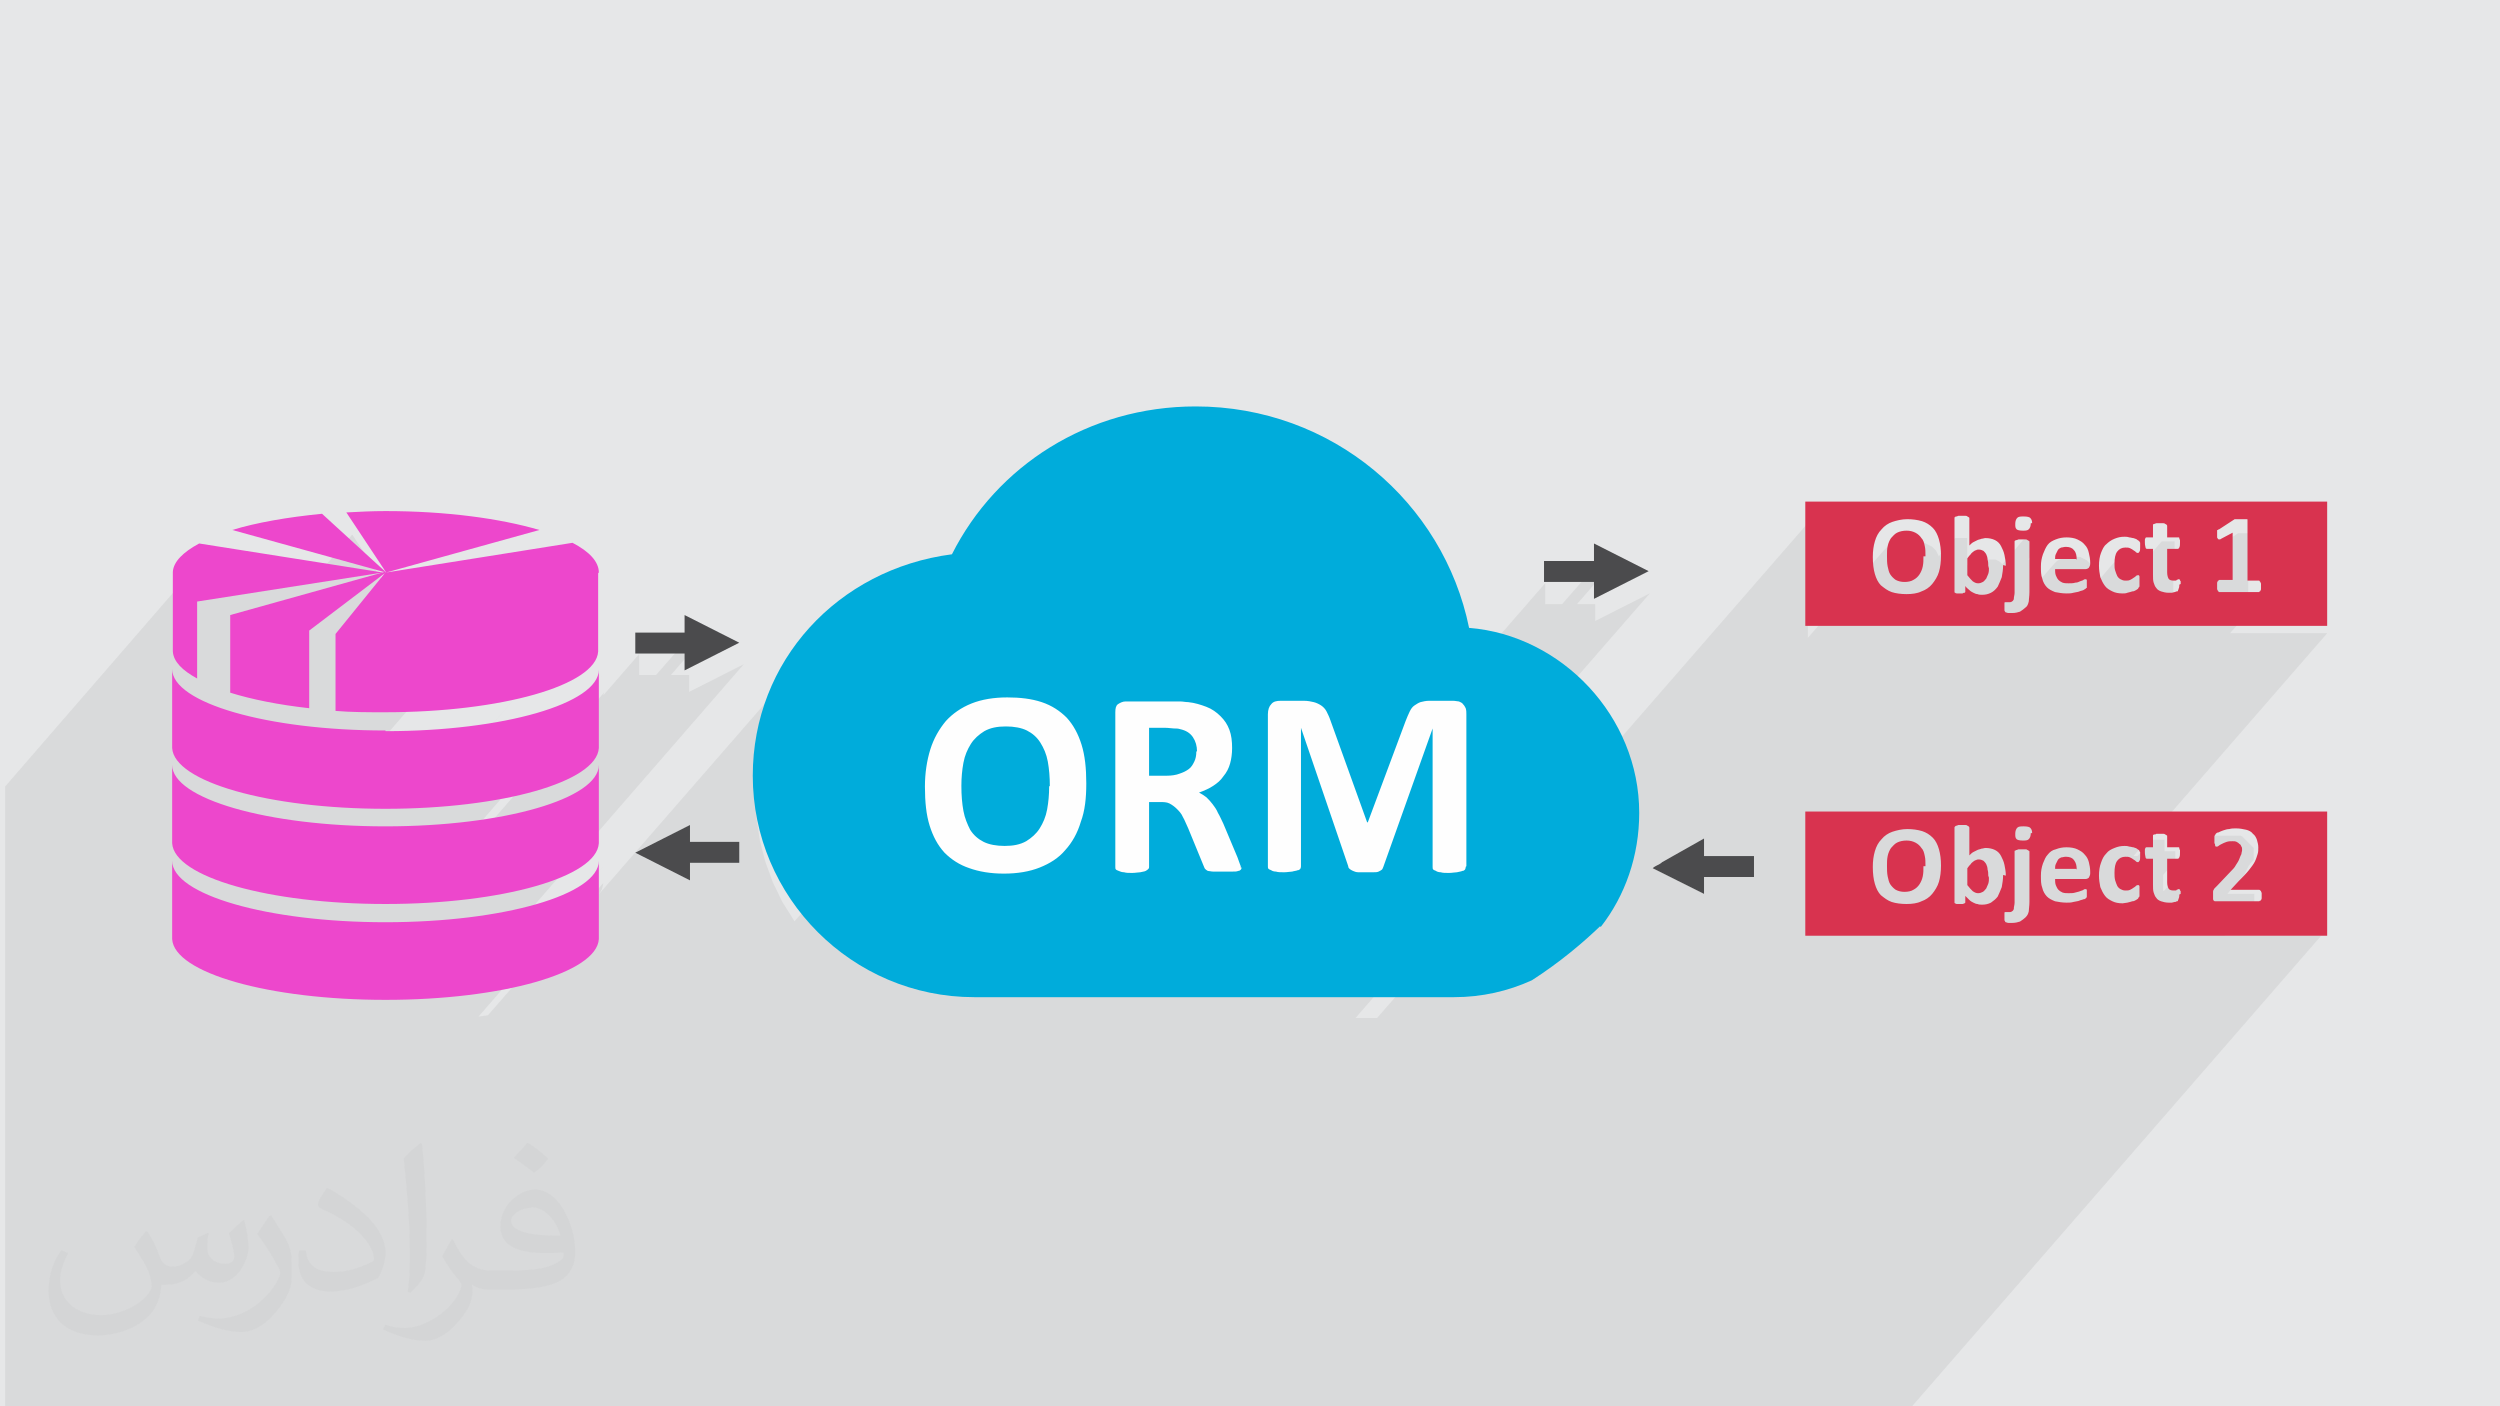 <?xml version="1.0" encoding="UTF-8"?>
<!DOCTYPE svg PUBLIC "-//W3C//DTD SVG 1.1//EN" "http://www.w3.org/Graphics/SVG/1.1/DTD/svg11.dtd">
<!-- Creator: CorelDRAW 2017 -->
<svg xmlns="http://www.w3.org/2000/svg" xml:space="preserve" width="3.703in" height="2.083in" version="1.1" style="shape-rendering:geometricPrecision; text-rendering:geometricPrecision; image-rendering:optimizeQuality; fill-rule:evenodd; clip-rule:evenodd"
viewBox="0 0 3703 2083"
 xmlns:xlink="http://www.w3.org/1999/xlink">
 <defs>
  <style type="text/css">
   <![CDATA[
    .fil6 {fill:#FEFEFE}
    .fil7 {fill:#00ACDB}
    .fil2 {fill:#4B4B4D}
    .fil4 {fill:#D8334F}
    .fil0 {fill:#E6E7E8}
    .fil3 {fill:#ED47CC}
    .fil5 {fill:#373435;fill-opacity:0.031}
    .fil1 {fill:#373435;fill-opacity:0.078}
   ]]>
  </style>
 </defs>
 <g id="Layer_x0020_1">
  <polygon class="fil0" points="0,0 3704,0 3704,2083 0,2083 "/>
  <path class="fil1" d="M1768 2083l5 0 2 0 5 0 17 0 6 0 1 0 1 0 3 0 4 0 6 0 2 0 0 0 14 0 7 0 0 0 1 0 0 0 7 0 2 0 1 0 5 0 2 0 1 0 0 0 2 0 5 0 0 0 1 0 1 0 1 0 2 0 0 0 1 0 2 0 2 0 5 0 0 0 4 0 3 0 2 0 5 0 5 0 0 0 5 0 7 0 8 0 5 0 6 0 0 0 1 0 2 0 3 0 1 0 2 0 1 0 3 0 0 0 2 0 5 0 4 0 0 0 2 0 6 0 3 0 3 0 2 0 3 0 7 0 2 0 8 0 0 0 11 0 4 0 1 0 2 0 0 0 2 0 1 0 0 0 4 0 3 0 3 0 1 0 0 0 2 0 2 0 3 0 0 0 1 0 0 0 1 0 2 0 1 0 0 0 2 0 6 0 1 0 5 0 2 0 0 0 0 0 0 0 1 0 0 0 1 0 2 0 0 0 0 0 1 0 1 0 1 0 0 0 4 0 1 0 0 0 0 0 2 0 2 0 3 0 1 0 0 0 5 0 2 0 0 0 1 0 4 0 2 0 0 0 3 0 1 0 1 0 2 0 1 0 1 0 3 0 2 0 0 0 1 0 1 0 0 0 1 0 2 0 0 0 2 0 1 0 0 0 0 0 1 0 2 0 5 0 0 0 7 0 1 0 6 0 9 0 0 0 1 0 0 0 3 0 5 0 1 0 1 0 2 0 0 0 0 0 0 0 1 0 1 0 1 0 0 0 1 0 0 0 1 0 2 0 0 0 2 0 1 0 1 0 1 0 1 0 1 0 0 0 1 0 1 0 1 0 2 0 1 0 0 0 0 0 2 0 0 0 3 0 3 0 2 0 1 0 7 0 6 0 1 0 1 0 3 0 4 0 6 0 2 0 0 0 4 0 0 0 1 0 10 0 7 0 1 0 3 0 5 0 2 0 1 0 5 0 2 0 1 0 0 0 6 0 1 0 0 0 1 0 1 0 1 0 2 0 0 0 1 0 2 0 2 0 5 0 0 0 0 0 1 0 2 0 1 0 1 0 1 0 2 0 0 0 4 0 0 0 2 0 2 0 2 0 0 0 2 0 0 0 21 0 4 0 6 0 0 0 1 0 2 0 3 0 1 0 2 0 1 0 3 0 0 0 2 0 5 0 4 0 0 0 2 0 6 0 3 0 3 0 2 0 3 0 6 0 2 0 8 0 0 0 11 0 4 0 1 0 2 0 0 0 2 0 1 0 0 0 4 0 3 0 3 0 1 0 0 0 2 0 2 0 3 0 0 0 1 0 0 0 1 0 2 0 1 0 0 0 2 0 4 0 2 0 1 0 5 0 2 0 1 0 0 0 1 0 0 0 1 0 2 0 0 0 0 0 0 0 1 0 2 0 0 0 4 0 1 0 0 0 0 0 2 0 2 0 3 0 1 0 0 0 8 0 6 0 0 0 3 0 1 0 2 0 2 0 2 0 3 0 2 0 1 0 1 0 0 0 1 0 2 0 0 0 2 0 1 0 0 0 0 0 4 0 5 0 0 0 13 0 10 0 1 0 0 0 2 0 4 0 2 0 3 0 2 0 0 0 1 0 1 0 1 0 2 0 3 0 2 0 1 0 0 0 4 0 1 0 0 0 9 0 16 0 14 0 0 0 0 0 1 0 0 0 11 0 8 0 5 0 0 0 2 0 0 0 40 0 2 0 2 0 3 0 4 0 3 0 2 0 0 0 143 0 606 -697 -143 0 44 -50 0 0 0 0 0 0 0 0 0 0 0 0 0 0 0 0 0 0 0 0 0 0 0 0 0 0 0 0 0 0 0 -1 0 0 0 -1 0 -1 0 -1 0 -1 0 -1 0 -1 0 -1 0 -1 0 -1 0 -1 0 0 0 -1 0 0 0 0 0 0 0 0 0 0 0 0 0 0 0 0 0 0 0 0 0 0 0 0 0 0 0 0 0 0 0 0 0 0 0 0 0 0 0 0 0 0 0 0 0 0 0 0 0 0 -40 0 21 -24 2 -2 2 -2 1 -2 1 -2 1 -2 1 -2 1 -2 1 -2 1 -2 1 -1 1 -2 1 -1 1 -1 1 -1 1 -1 1 -1 0 -1 0 -1 0 -1 0 -1 0 -1 0 -1 0 -1 0 -1 0 -1 0 -1 0 -1 0 -1 0 -1 0 -1 0 -1 0 -1 0 -1 0 -1 -1 -1 -1 -1 -1 -1 -1 -1 -1 -1 -1 -1 -1 -1 -1 -1 -1 -1 -1 -1 -1 -1 -1 -1 -1 -1 -1 -1 -1 -1 -1 -1 -1 -1 -2 -1 -2 0 -2 0 -2 0 -2 0 -2 0 -2 0 -2 0 -1 0 -1 0 -1 0 -1 0 -1 0 -1 0 -1 0 -1 0 -1 0 -1 0 -1 0 -1 0 -1 0 -1 0 -1 0 -1 0 -1 0 -1 0 -1 0 -1 0 -1 0 -1 0 -1 0 -1 0 -1 0 -1 0 -1 0 -1 0 0 0 0 0 0 0 0 0 -72 82 0 0 71 -82 0 0 -71 82 0 0 -1 -1 0 -1 0 -1 0 -1 0 -1 0 -1 0 -1 0 -1 0 -1 0 -15 18 -21 0 0 0 0 0 0 0 -1 0 -1 0 -1 0 -1 0 -1 0 -1 0 -1 0 -1 0 -1 0 -1 0 -1 0 -1 0 -1 0 -1 0 0 0 0 0 0 0 0 0 0 0 0 0 0 0 0 0 0 0 0 0 0 0 0 0 0 0 0 0 0 0 0 0 0 0 0 0 0 0 0 0 0 0 0 0 0 0 0 0 0 0 0 -16 0 0 -17 0 0 0 0 0 0 0 0 0 0 0 0 0 0 0 0 0 0 0 0 0 0 0 0 0 0 0 0 0 0 0 0 0 0 0 0 0 0 0 0 0 0 0 0 -1 0 -1 0 -1 0 -1 0 -1 0 -1 0 -1 0 -1 0 -1 0 -1 0 -1 0 -1 0 -1 0 -1 0 -1 0 -1 0 -1 0 -1 0 -1 0 0 0 0 0 0 0 0 0 0 0 0 0 0 0 0 0 0 0 0 0 0 0 0 0 0 0 0 0 0 0 -21 24 0 0 0 0 0 0 0 0 0 0 0 0 0 0 0 0 0 0 0 0 0 0 0 0 -1 0 -1 0 -1 0 -1 0 -1 0 -1 0 287 -330 -144 0 44 -50 0 0 0 0 0 0 0 0 0 0 0 0 0 0 0 0 0 0 0 0 0 0 0 0 0 0 0 0 0 0 0 0 0 0 0 -1 0 -1 0 -1 0 -1 0 0 0 -1 0 -1 0 -1 0 -1 0 0 0 -1 0 0 0 0 0 0 0 0 0 0 0 0 0 0 0 0 0 0 0 0 0 0 0 0 0 0 0 0 0 0 0 0 0 0 0 0 0 0 0 0 0 0 0 0 0 0 0 0 0 0 0 0 -17 0 0 -89 0 0 0 0 0 0 0 0 0 0 0 0 0 0 0 0 0 0 0 0 0 0 0 0 0 0 0 0 0 0 0 0 0 0 0 0 0 0 0 0 0 0 0 0 0 0 -1 0 -1 0 -1 0 -1 0 -1 0 -1 0 -1 0 -1 0 -1 0 -1 0 -1 0 -1 0 -1 0 -1 0 0 0 -1 0 0 0 0 0 0 0 0 0 0 0 0 0 0 0 0 0 0 0 0 0 0 0 0 0 0 0 0 0 0 0 0 0 0 0 0 0 0 0 0 0 0 0 0 0 0 0 0 0 0 0 -23 15 0 0 0 0 0 0 0 0 0 0 0 0 0 0 0 0 0 0 -65 75 0 0 0 0 0 0 0 0 0 0 0 0 -1 0 -1 0 -1 0 -1 0 -1 0 -1 -1 -1 -1 -1 -1 0 -1 0 -1 0 -1 0 -1 0 -1 0 -1 0 -1 0 -1 0 -15 18 -20 0 0 0 0 0 -1 0 -1 0 -1 0 -1 0 -1 0 -1 0 -1 0 -1 0 -1 0 -1 0 -1 0 -1 0 -1 0 -1 0 -1 0 0 0 0 0 0 0 0 0 0 0 0 0 0 0 0 0 0 0 0 0 0 0 0 0 0 0 0 0 0 0 0 0 0 0 0 0 0 0 0 0 0 0 0 0 0 0 0 0 0 0 0 -16 0 0 -17 0 0 0 0 0 0 0 0 0 0 0 0 0 0 0 0 0 0 0 0 0 0 0 0 0 0 0 0 0 0 0 0 0 0 0 0 0 0 0 0 0 0 0 0 -1 0 -1 0 -1 0 -1 0 -1 0 -1 0 -1 0 -1 0 -1 0 -1 0 -1 0 -1 0 -1 0 -1 0 -1 0 -1 0 -1 0 -1 0 -1 0 0 0 0 0 0 0 0 0 0 0 0 0 0 0 0 0 0 0 0 0 0 0 0 0 0 0 0 0 0 0 -21 24 0 0 0 0 0 0 0 0 0 0 0 0 0 0 0 0 0 0 0 0 0 0 0 0 -1 0 -1 0 -1 0 -1 0 -1 0 -1 0 -1 0 -1 0 -1 0 -1 0 -1 0 -1 0 -1 0 -1 0 -1 0 -1 0 -1 0 -1 0 -1 0 -1 0 -1 0 -1 0 -1 0 -1 0 -1 0 -1 0 -2 0 -2 0 -2 0 -2 0 -2 0 -2 1 -2 1 -2 1 -2 1 -2 1 -2 1 -1 1 -1 1 -1 1 -1 1 -1 1 -23 27 0 -1 0 -2 0 -2 0 -2 0 -2 0 -2 0 -2 0 -2 0 -2 -1 -2 -1 -2 -1 -2 -1 -1 -1 -1 -1 -1 -1 -1 -1 -1 -1 -1 -1 -1 -1 -1 -1 -1 -1 -1 -1 -1 -2 -1 -2 -1 -2 -1 -2 -1 -2 -1 -2 0 -2 0 -2 0 -2 0 -2 0 -2 0 -2 0 -2 0 -2 0 -2 0 -2 0 -2 1 -2 1 -2 1 -2 1 -2 1 -2 1 -1 1 -1 1 -1 1 -1 1 -27 31 0 -37 0 0 0 0 0 0 0 0 0 0 0 0 0 0 0 0 0 0 0 0 0 0 0 0 0 0 0 0 0 0 0 0 0 0 0 0 0 0 0 0 0 0 0 0 0 0 -1 0 -1 0 -1 0 -1 0 -1 0 -1 0 -1 0 -1 0 -1 0 -1 0 -1 0 -1 0 12 -14 1 -1 1 -1 0 -1 0 -1 0 -1 0 -1 0 -1 0 -1 0 -1 0 -1 0 -1 0 -1 0 -1 -1 -1 -1 -1 -1 -1 -1 -1 -1 0 -1 0 -1 0 -1 0 -1 0 -2 0 -2 0 -2 0 -1 0 -1 0 -1 0 -1 0 -1 1 -1 1 -1 1 -30 35 -1 -1 -1 -1 -1 -1 -1 -1 -2 -1 -2 -1 -2 -1 -2 0 -2 0 -2 0 -2 0 -2 0 -1 0 -1 0 -1 0 -1 0 -1 0 -1 0 -1 0 -1 0 -1 0 -1 0 -1 0 -1 0 -1 0 -1 0 -1 0 -1 0 -1 0 -1 0 -1 0 -1 0 -1 0 -1 0 -1 0 -1 1 -1 1 -1 1 -1 1 -1 1 -1 1 -1 1 -1 1 -1 1 0 -41 0 0 0 0 0 0 0 0 0 0 0 0 0 0 0 0 0 0 0 0 0 0 0 0 0 0 0 0 0 0 0 0 0 0 0 0 0 0 0 0 0 0 0 0 0 0 -1 0 -1 0 -1 0 -1 0 -1 0 -1 0 -1 0 -1 0 -1 0 -1 0 -1 0 -1 0 -1 0 -1 0 -1 0 -1 0 -1 0 0 0 -1 0 0 0 0 0 0 0 0 0 0 0 0 0 0 0 0 0 0 0 0 0 0 0 0 0 0 0 -24 27 0 0 -1 -2 -1 -2 -1 -2 -1 -2 -2 -2 -2 -2 -2 -2 -2 -1 -2 -1 -2 -1 -2 -1 -2 -1 -2 -1 -2 -1 -2 -1 -3 -1 -3 0 -3 0 -3 0 -3 0 -3 0 -3 0 -3 0 -3 0 -3 0 -3 1 -3 1 -2 1 -2 1 -2 1 -2 1 -2 1 -2 1 -2 1 -2 2 -2 2 -2 2 -112 129 0 -170 -638 733 -32 0 165 -190 0 0 0 0 0 0 0 0 0 0 0 0 0 -1 0 0 0 -1 0 -126 271 -311 -81 41 0 -25 -27 0 27 -31 0 -25 -49 56 -25 0 0 -31 -181 208 -1 0 -1 0 -1 0 -1 0 -1 1 -1 1 -1 1 -1 1 -1 1 -1 1 -1 1 -1 1 -1 1 -91 104 -31 -85 -1 -2 -1 -2 -1 -2 -1 -2 -1 -2 -1 -2 -1 -1 -1 -1 -1 -1 -1 -1 -1 -1 -1 -1 -1 -1 -1 -1 -1 -1 -1 -1 -1 -1 -1 -1 -1 -1 -1 -1 -1 -1 -2 -1 -1 0 -2 0 -2 0 -2 0 -2 0 -2 0 -2 0 -2 0 -2 0 -2 0 -34 0 -2 0 -2 0 -2 0 -2 1 -2 1 -2 1 -1 1 -1 1 -1 1 -55 63 0 -1 0 -4 0 -4 0 -4 -1 -3 -1 -3 -1 -3 -1 -3 -1 -3 -1 -3 -1 -3 -1 -3 -2 -3 -2 -2 -2 -2 -2 -2 -2 -2 -2 -2 -2 -2 -2 -2 -2 -2 -3 -2 -3 -2 -3 -1 -3 -1 -3 -1 -3 -1 -3 -1 -3 -1 -3 -1 -4 -1 -4 -1 -4 -1 -1 0 -1 0 -1 0 -1 0 -2 0 -1 0 -2 0 -2 0 -2 0 -2 0 -2 0 -2 0 -2 0 -2 0 -2 0 -2 0 -65 0 -2 0 -1 0 -1 0 -1 0 -1 1 -1 1 -1 1 -1 1 -1 1 -54 62 0 0 -2 -6 -2 -6 -2 -5 -3 -5 -3 -5 -3 -5 -3 -4 -4 -4 -4 -4 -4 -4 -4 -3 -4 -3 -5 -3 -5 -3 -5 -2 -5 -2 -6 -2 -6 -2 -6 -1 -6 -1 -6 -1 -7 -1 -7 0 -7 0 -7 0 -7 0 -7 1 -7 1 -6 1 -6 2 -6 2 -6 2 -6 2 -5 3 -5 3 -5 3 -5 3 -4 4 -4 4 -4 4 -230 264 -1 -2 -17 -27 -14 -29 -11 -30 -8 -31 -5 -32 -1 -23 295 -339 13 -24 15 -23 16 -22 -339 390 1 -24 4 -30 7 -30 10 -28 12 -27 14 -26 17 -24 19 -23 -316 363 4 -7 2 -9 -170 195 0 0 170 -196 0 0 0 0 0 0 0 0 0 0 0 0 0 0 0 0 -171 197 -14 2 178 -205 -8 9 -11 8 -8 5 34 -40 0 0 -35 40 -5 3 -16 7 -18 7 -20 6 -17 5 319 -367 -81 41 0 -25 -27 0 27 -31 0 -25 -49 56 -25 0 0 -31 -53 61 1 -4 -170 195 0 0 170 -196 0 0 0 0 0 0 0 0 0 0 0 0 0 0 0 0 -171 197 -17 2 181 -208 -8 9 -11 8 -8 4 34 -39 0 0 -35 40 -5 3 -16 7 -18 7 -20 6 -22 6 -24 5 -26 4 -2 0 169 -194 0 0 0 0 0 0 0 0 0 0 0 0 0 0 0 0 -170 195 0 0 170 -195 0 0 -170 195 -24 3 -29 3 -30 2 -31 1 -32 1 -6 0 234 -269 -227 63 -59 -89 -51 59 -118 -33 -88 102 0 -40 0 0 1 -6 2 -6 3 -6 4 -5 -267 308 0 9 0 0 0 40 0 45 0 32 0 0 0 26 0 18 0 37 0 9 0 54 0 0 0 15 0 9 0 34 0 38 0 1 0 3 0 2 0 1 0 5 0 33 0 0 0 23 0 8 0 49 0 61 0 0 0 19 0 7 0 145 0 13 0 0 0 0 0 1 0 115 0 0 0 9 0 3 0 14 0 2 0 0 0 3 0 8 0 23 0 29 0 6 17 0 24 0 0 0 2 0 6 0 0 0 12 0 2 0 0 0 2 0 7 0 39 0 53 0 0 0 8 0 12 0 2 0 0 0 9 0 1 0 31 0 61 0 0 0 8 0 1 0 6 0 10 0 9 0 22 0 52 0 125 0 15 0 45 0 5 0 1 0 13 0 26 0 12 0 23 0 34 0 1 0 35 0 21 0 0 0 0 0 7 0 8 0 25 0 5 0 11 0 17 0 5 0 12 0 8 0 5 0 8 0 25 0 4 0 24 0 2 0 3 0 4 0 10 0 7 0 0 0 9 0 28 0 1 0 0 0 8 0 2 0 7 0 7 0 0 0 1 0 6 0 2 0 10 0 1 0 17 0 1 0 13 0 2 0 8 0 8 0 18 0 39 0 13 0 6 0 0 0 2 0 0 0 44 0 0 0 5 0 2 0 9 0 18 0 5 0 2 0 0 0 10 0 6 0 2 0 2 0 10 0 9 0 0 0 0 0 1 0 8 0 19 0 22 0 33 0 1 0 12 0 109 0 2 0 0 0 32 0 117 0 30 0 6 0 6 0 13 0 2 0 0 0 5 0 11 0 5 0 10 0 4 0 11 0 0 0 15 0 0 0 1 0 3 0 3 0 1 0 1 0 0 0 1 0 4 0 2 0 1 0 3 0 2 0 0 0zm408 -1154l0 0z"/>
  <path class="fil2" d="M2524 1268l74 0 0 31 -74 0 0 25 -76 -38c4,-4 10,-5 14,-9l62 -35 0 25 0 0zm-163 -437l-74 0 0 31 74 0 0 25 81 -41 -81 -41 0 25 0 0zm-1339 447l73 0 0 -31 -73 0 0 -25 -81 41 81 41 0 -25 0 0zm-8 -341l-73 0 0 31 73 0 0 25 81 -41 -81 -41 0 25 0 0z"/>
  <path class="fil3" d="M292 1005l0 -114 275 -43 -272 -43c-24,13 -38,27 -39,42l0 0 0 118 0 0c1,15 14,28 36,40l0 0zm279 -158l-94 -86c-51,5 -97,13 -133,24l224 62 3 0 0 0 0 0zm316 1c0,-16 -14,-31 -39,-44l-276 44 227 -63c-58,-17 -138,-28 -228,-28 -20,0 -39,1 -58,2l59 89 0 0 -2 -1 -229 64 0 115c32,10 72,18 117,23l0 -115 112 -85 -73 90 0 114c23,2 48,2 73,2 173,0 313,-40 316,-90l0 0 0 -116c0,0 0,1 0,1 0,0 0,-1 0,-1l0 0 0 0zm0 427l0 -1 0 0c0,1 0,1 0,1zm-316 91c-175,0 -316,-41 -316,-91 0,-1 0,-1 0,-2l0 0 0 118 0 0c3,50 143,90 316,90 173,0 313,-40 316,-90l0 0 0 -116c0,50 -141,91 -316,91zm316 -233l0 -2 0 0c0,1 0,1 0,2zm-316 91c-175,0 -316,-41 -316,-91 0,-1 0,-1 0,-2l0 0 0 118 0 0c3,50 143,90 316,90 173,0 313,-40 316,-90l0 0 0 -116c0,50 -141,91 -316,91l0 0 0 0zm316 -233l0 -1 0 0c0,0 0,1 0,1zm-316 91c-175,0 -316,-41 -316,-91 0,-1 0,-1 0,-1l0 0 0 118 0 0c3,50 143,90 316,90 173,0 313,-40 316,-90l0 0 0 -116c0,50 -141,91 -316,91l0 0z"/>
  <path class="fil4" d="M2674 743l773 0 0 184 -773 0 0 -184zm201 80c0,9 -1,17 -3,24 -2,7 -6,13 -10,18 -4,5 -10,9 -16,11 -6,3 -14,4 -22,4 -8,0 -16,-1 -22,-3 -6,-2 -11,-6 -16,-10 -4,-4 -7,-10 -9,-17 -2,-7 -3,-15 -3,-25 0,-9 1,-16 3,-23 2,-7 5,-13 10,-18 4,-5 10,-9 16,-11 6,-2 14,-4 22,-4 8,0 15,1 22,3 6,2 11,5 16,10 4,4 7,10 9,17 2,7 3,15 3,24l0 0 0 0zm-23 1c0,-6 0,-11 -1,-15 -1,-5 -2,-9 -5,-12 -2,-3 -5,-6 -9,-8 -4,-2 -8,-3 -13,-3 -5,0 -10,1 -14,3 -4,2 -6,5 -9,8 -2,3 -4,7 -5,12 -1,4 -1,9 -1,14 0,6 0,11 1,16 1,5 2,9 4,12 2,3 5,6 8,8 4,2 8,3 13,3 5,0 10,-1 13,-3 4,-2 7,-5 9,-8 2,-3 4,-7 5,-12 1,-5 1,-9 1,-15l0 0 0 0zm115 13c0,7 -1,12 -2,18 -2,5 -4,10 -6,14 -3,4 -6,7 -10,9 -4,2 -8,3 -13,3 -2,0 -5,0 -7,-1 -2,0 -4,-1 -6,-2 -2,-1 -4,-2 -6,-4 -2,-2 -4,-3 -6,-6l0 8c0,1 0,1 0,1 0,0 -1,1 -1,1 -1,0 -2,0 -3,1 -1,0 -2,0 -4,0 -2,0 -3,0 -4,0 -1,0 -2,0 -3,-1 -1,0 -1,-1 -1,-1 0,0 0,-1 0,-1l0 -109c0,-1 0,-1 1,-1 0,-1 1,-1 2,-1 1,0 2,-1 3,-1 1,0 3,0 5,0 2,0 4,0 5,0 1,0 2,0 3,1 1,0 1,1 2,1 0,0 1,1 1,1l0 41c2,-2 4,-4 6,-5 2,-1 4,-2 6,-3 2,-1 4,-1 6,-2 2,0 4,-1 6,-1 5,0 10,1 14,3 4,2 7,5 9,9 2,4 4,8 5,13 1,5 2,10 2,16l0 0 0 0zm-22 1c0,-3 0,-6 -1,-9 0,-3 -1,-6 -2,-8 -1,-2 -3,-4 -4,-5 -2,-1 -4,-2 -7,-2 -1,0 -3,0 -4,1 -1,0 -3,1 -4,2 -1,1 -3,2 -4,4 -1,1 -3,3 -5,6l0 25c3,4 6,7 8,9 3,2 5,3 8,3 3,0 5,-1 7,-2 2,-1 3,-3 5,-5 1,-2 2,-5 3,-7 1,-3 1,-6 1,-8l0 0zm61 39c0,6 -1,11 -1,14 -1,4 -2,7 -5,9 -2,2 -5,4 -8,6 -3,1 -7,2 -11,2 -2,0 -4,0 -6,0 -2,0 -3,-1 -4,-1 -1,0 -1,-1 -1,-1 0,0 -1,-1 -1,-2 0,-1 0,-1 0,-2 0,-1 0,-2 0,-3 0,-2 0,-3 0,-4 0,-1 0,-2 0,-2 0,-1 1,-1 1,-1 0,0 1,0 1,0 0,0 1,0 2,0 1,0 2,0 3,0 1,0 3,0 4,-1 1,-1 2,-1 2,-2 1,-1 1,-2 1,-4 0,-1 1,-4 1,-7l0 -76c0,-1 0,-1 1,-1 0,-1 1,-1 2,-1 1,0 2,-1 3,-1 1,0 3,0 5,0 2,0 4,0 5,0 1,0 2,0 3,1 1,0 1,1 2,1 0,0 1,1 1,1l0 76 0 0 0 0zm2 -102c0,4 -1,7 -3,9 -2,2 -5,2 -9,2 -5,0 -8,-1 -9,-2 -2,-2 -2,-4 -2,-8 0,-4 1,-7 3,-9 2,-2 5,-2 10,-2 5,0 8,1 9,2 2,2 3,4 3,8l0 0zm88 60c0,3 -1,4 -2,6 -1,1 -3,2 -5,2l-45 0c0,3 0,6 1,9 1,2 2,5 4,7 2,2 4,3 6,4 3,1 6,1 9,1 4,0 7,0 10,-1 3,0 5,-1 7,-2 2,-1 4,-1 5,-2 1,-1 2,-1 3,-1 1,0 1,0 1,0 0,0 1,1 1,1 0,0 0,1 0,2 0,1 0,2 0,4 0,1 0,2 0,3 0,1 0,1 0,2 0,1 0,1 -1,1 0,1 -1,1 -1,1 0,0 -1,1 -3,2 -2,1 -4,1 -6,2 -2,1 -5,1 -9,2 -3,1 -7,1 -10,1 -6,0 -12,-1 -17,-2 -5,-2 -9,-4 -12,-7 -3,-3 -6,-8 -7,-13 -2,-5 -2,-11 -2,-18 0,-7 1,-12 3,-18 2,-5 4,-10 7,-14 3,-4 7,-6 12,-8 5,-2 10,-3 16,-3 6,0 12,1 16,3 4,2 8,4 11,8 3,3 5,7 6,12 1,4 2,9 2,14l0 3 0 0 0 0zm-20 -6c0,-6 -1,-11 -4,-14 -2,-3 -6,-5 -12,-5 -3,0 -5,1 -7,1 -2,1 -4,2 -5,4 -1,2 -2,4 -3,6 -1,2 -1,5 -1,7l31 0 0 0zm93 33c0,1 0,3 0,4 0,1 0,2 0,2 0,1 0,1 -1,2 0,0 -1,1 -1,2 -1,1 -2,1 -3,2 -2,1 -3,2 -6,2 -2,1 -4,1 -7,2 -2,1 -5,1 -7,1 -6,0 -11,-1 -15,-3 -4,-2 -8,-4 -11,-8 -3,-4 -5,-8 -7,-13 -1,-5 -2,-11 -2,-17 0,-7 1,-14 3,-19 2,-5 4,-10 8,-13 3,-3 7,-6 12,-8 5,-2 9,-3 15,-3 2,0 4,0 7,1 2,0 4,1 6,1 2,1 4,1 5,2 1,1 3,2 3,2 1,1 1,1 1,1 0,1 1,1 1,2 0,1 0,1 0,2 0,1 0,2 0,4 0,3 0,6 -1,7 -1,1 -1,2 -2,2 -1,0 -2,0 -3,-1 -1,-1 -2,-2 -4,-3 -1,-1 -3,-2 -5,-3 -2,-1 -4,-1 -7,-1 -5,0 -9,2 -12,6 -3,4 -4,10 -4,18 0,4 0,7 1,10 1,3 2,6 3,8 1,2 3,4 5,5 2,1 4,2 7,2 3,0 5,0 7,-1 2,-1 4,-2 5,-3 2,-1 3,-2 4,-3 1,-1 2,-1 3,-1 1,0 1,0 1,0 0,0 1,1 1,2 0,1 0,2 0,3 0,1 0,3 0,4l0 0 0 0zm59 4c0,2 0,4 -1,6 0,1 -1,2 -1,3 0,1 -1,1 -2,1 -1,0 -2,1 -3,1 -1,0 -3,1 -4,1 -2,0 -3,0 -5,0 -4,0 -8,-1 -11,-2 -3,-1 -6,-3 -7,-5 -2,-2 -3,-5 -4,-8 -1,-3 -1,-7 -1,-12l0 -38 -9 0c-1,0 -2,-1 -2,-2 0,-1 -1,-3 -1,-7 0,-2 0,-3 0,-4 0,-1 0,-2 1,-3 0,-1 1,-1 1,-1 0,0 1,0 1,0l9 0 0 -17c0,-1 0,-1 0,-2 0,0 1,-1 2,-1 1,0 2,-1 3,-1 1,0 3,0 5,0 2,0 4,0 5,0 1,0 2,0 3,1 1,0 1,1 2,1 0,0 1,1 1,2l0 17 16 0c1,0 1,0 1,0 1,0 1,1 1,1 0,1 0,1 1,3 0,1 0,2 0,4 0,3 0,5 -1,7 -1,1 -1,2 -2,2l-16 0 0 35c0,4 1,7 2,9 1,2 4,3 7,3 1,0 2,0 3,0 1,0 2,0 2,-1 1,0 1,0 2,-1 1,0 1,0 1,0 0,0 1,0 1,0 0,0 1,1 1,1 0,1 0,1 1,2 0,1 0,2 0,4l0 0 0 0zm121 2c0,2 0,3 0,4 0,1 0,2 -1,3 0,1 -1,1 -1,1 0,0 -1,1 -1,1l-59 0c0,0 -1,0 -1,-1 0,0 -1,-1 -1,-1 0,-1 -1,-1 -1,-3 0,-1 0,-2 0,-4 0,-2 0,-3 0,-4 0,-1 0,-2 1,-3 0,-1 1,-1 1,-1 0,0 1,-1 1,-1l20 0 0 -70 -17 9c-1,1 -2,1 -3,1 -1,0 -1,0 -2,-1 0,-1 -1,-1 -1,-2 0,-1 0,-3 0,-5 0,-1 0,-2 0,-3 0,-1 0,-2 0,-2 0,-1 0,-1 1,-1 0,0 1,-1 2,-1l23 -15c0,0 1,0 1,0 0,0 1,0 2,0 1,0 2,0 3,0 1,0 2,0 4,0 2,0 4,0 5,0 1,0 2,0 3,0 1,0 1,0 1,1 0,0 0,1 0,1l0 89 17 0c0,0 1,0 1,1 0,0 1,1 1,1 0,1 1,1 1,3 0,1 0,2 0,4l0 0 0 0z"/>
  <path class="fil4" d="M2674 1202l773 0 0 184 -773 0 0 -184zm201 80c0,9 -1,17 -3,24 -2,7 -6,13 -10,18 -4,5 -10,9 -16,11 -6,3 -14,4 -22,4 -8,0 -16,-1 -22,-3 -6,-2 -11,-6 -16,-10 -4,-4 -7,-10 -9,-17 -2,-7 -3,-15 -3,-25 0,-9 1,-16 3,-23 2,-7 5,-13 10,-18 4,-5 10,-9 16,-11 6,-2 14,-4 22,-4 8,0 15,1 22,3 6,2 11,5 16,10 4,4 7,10 9,17 2,7 3,15 3,24l0 0 0 0zm-23 1c0,-6 0,-11 -1,-15 -1,-5 -2,-9 -5,-12 -2,-3 -5,-6 -9,-8 -4,-2 -8,-3 -13,-3 -5,0 -10,1 -14,3 -4,2 -6,5 -9,8 -2,3 -4,7 -5,12 -1,5 -1,9 -1,14 0,6 0,11 1,16 1,5 2,9 4,12 2,3 5,6 8,8 4,2 8,3 13,3 5,0 10,-1 13,-3 4,-2 7,-5 9,-8 2,-3 4,-7 5,-12 1,-5 1,-9 1,-15l0 0zm115 13c0,7 -1,12 -2,18 -2,5 -4,10 -6,14 -3,4 -6,6 -10,9 -4,2 -8,3 -13,3 -2,0 -5,0 -7,-1 -2,0 -4,-1 -6,-2 -2,-1 -4,-2 -6,-4 -2,-2 -4,-4 -6,-6l0 8c0,1 0,1 0,2 0,0 -1,1 -1,1 -1,0 -2,1 -3,1 -1,0 -2,0 -4,0 -2,0 -3,0 -4,0 -1,0 -2,0 -3,-1 -1,0 -1,-1 -1,-1 0,0 0,-1 0,-2l0 -109c0,-1 0,-1 1,-2 0,0 1,-1 2,-1 1,0 2,-1 3,-1 1,0 3,0 5,0 2,0 4,0 5,0 1,0 2,0 3,1 1,0 1,1 2,1 0,0 1,1 1,2l0 41c2,-2 4,-4 6,-5 2,-1 4,-2 6,-3 2,-1 4,-1 6,-2 2,0 4,-1 6,-1 5,0 10,1 14,3 4,2 7,5 9,9 2,4 4,8 5,13 1,5 2,10 2,16l0 0 0 0zm-22 1c0,-3 0,-6 -1,-9 0,-3 -1,-6 -2,-8 -1,-2 -3,-4 -4,-5 -2,-1 -4,-2 -7,-2 -1,0 -3,0 -4,1 -1,0 -3,1 -4,2 -1,1 -3,2 -4,4 -1,1 -3,3 -5,6l0 25c3,4 6,7 8,9 3,2 5,3 8,3 3,0 5,-1 7,-2 2,-1 3,-3 5,-5 1,-2 2,-5 3,-7 1,-3 1,-6 1,-9l0 0 0 0zm61 39c0,6 -1,11 -1,14 -1,4 -2,6 -5,9 -2,2 -5,4 -8,6 -3,1 -7,2 -11,2 -2,0 -4,0 -6,0 -2,0 -3,-1 -4,-1 -1,0 -1,-1 -1,-1 0,-1 -1,-1 -1,-2 0,-1 0,-1 0,-2 0,-1 0,-2 0,-3 0,-2 0,-3 0,-4 0,-1 0,-2 0,-2 0,-1 1,-1 1,-1 0,0 1,0 1,0 0,0 1,0 2,0 1,0 2,0 3,0 1,0 3,0 4,-1 1,-1 2,-1 2,-2 1,-1 1,-2 1,-4 0,-1 1,-4 1,-7l0 -76c0,-1 0,-1 1,-1 0,0 1,-1 2,-1 1,0 2,-1 3,-1 1,0 3,0 5,0 2,0 4,0 5,0 1,0 2,0 3,1 1,0 1,1 2,1 0,0 1,1 1,1l0 76 0 0 0 0zm2 -102c0,4 -1,7 -3,9 -2,2 -5,2 -9,2 -5,0 -8,-1 -9,-2 -2,-2 -2,-4 -2,-8 0,-4 1,-7 3,-9 2,-2 5,-2 10,-2 5,0 8,1 9,2 2,2 3,4 3,8l0 0zm88 60c0,2 -1,4 -2,6 -1,1 -3,2 -5,2l-45 0c0,3 0,6 1,9 1,2 2,5 4,7 2,2 4,3 6,4 3,1 6,1 9,1 4,0 7,0 10,-1 3,-1 5,-1 7,-2 2,-1 4,-1 5,-2 1,-1 2,-1 3,-1 1,0 1,0 1,0 0,0 1,1 1,1 0,1 0,1 0,2 0,1 0,2 0,3 0,1 0,2 0,3 0,1 0,2 0,2 0,1 0,1 -1,2 0,0 -1,1 -1,1 0,0 -1,1 -3,1 -2,1 -4,1 -6,2 -2,1 -5,1 -9,2 -3,1 -7,1 -10,1 -6,0 -12,-1 -17,-2 -5,-2 -9,-4 -12,-7 -3,-3 -6,-8 -7,-13 -2,-5 -2,-11 -2,-18 0,-7 1,-12 3,-18 2,-5 4,-10 7,-13 3,-4 7,-7 12,-8 5,-2 10,-3 16,-3 6,0 12,1 16,3 4,2 8,4 11,8 3,3 5,7 6,11 1,4 2,9 2,14l0 3 0 0 0 0zm-20 -6c0,-6 -1,-10 -4,-14 -2,-3 -6,-5 -12,-5 -3,0 -5,1 -7,1 -2,1 -4,2 -5,4 -1,2 -2,4 -3,6 -1,2 -1,5 -1,7l31 0 0 0zm93 33c0,1 0,3 0,4 0,1 0,2 0,2 0,1 0,1 -1,2 0,0 -1,1 -1,2 -1,1 -2,1 -3,2 -2,1 -3,2 -6,2 -2,1 -4,1 -7,2 -2,0 -5,1 -7,1 -6,0 -11,-1 -15,-3 -4,-2 -8,-4 -11,-8 -3,-4 -5,-8 -7,-13 -1,-5 -2,-11 -2,-17 0,-7 1,-14 3,-19 2,-6 4,-10 8,-14 3,-4 7,-6 12,-8 5,-2 9,-3 15,-3 2,0 4,0 7,1 2,0 4,1 6,1 2,1 4,1 5,2 1,1 3,2 3,2 1,1 1,1 1,2 0,0 1,1 1,1 0,1 0,2 0,3 0,1 0,2 0,3 0,3 0,6 -1,7 -1,1 -1,2 -2,2 -1,0 -2,0 -3,-1 -1,-1 -2,-2 -4,-3 -1,-1 -3,-2 -5,-3 -2,-1 -4,-1 -7,-1 -5,0 -9,2 -12,6 -3,4 -4,10 -4,18 0,4 0,7 1,11 1,3 2,6 3,8 1,2 3,4 5,5 2,1 4,2 7,2 3,0 5,0 7,-1 2,-1 4,-2 5,-3 2,-1 3,-2 4,-3 1,-1 2,-1 3,-1 1,0 1,0 1,0 0,0 1,1 1,2 0,1 0,2 0,3 0,1 0,3 0,4l0 0 0 0zm59 4c0,2 0,4 -1,6 0,1 -1,2 -1,3 0,1 -1,1 -2,1 -1,1 -2,1 -3,1 -1,0 -3,1 -4,1 -2,0 -3,0 -5,0 -4,0 -8,-1 -11,-2 -3,-1 -6,-3 -7,-5 -2,-2 -3,-5 -4,-8 -1,-3 -1,-7 -1,-12l0 -38 -9 0c-1,0 -2,-1 -2,-2 0,-1 -1,-4 -1,-7 0,-2 0,-3 0,-4 0,-1 0,-2 1,-3 0,-1 1,-1 1,-1 0,0 1,0 1,0l9 0 0 -17c0,0 0,-1 0,-1 0,0 1,-1 2,-1 1,0 2,0 3,-1 1,0 3,0 5,0 2,0 4,0 5,0 1,0 2,0 3,1 1,0 1,1 2,1 0,0 1,1 1,1l0 17 16 0c1,0 1,0 1,0 1,0 1,1 1,1 0,1 0,2 1,3 0,1 0,2 0,4 0,3 0,5 -1,7 -1,1 -1,2 -2,2l-16 0 0 35c0,4 1,7 2,9 1,2 4,3 7,3 1,0 2,0 3,0 1,0 2,0 2,-1 1,0 1,0 2,-1 1,0 1,0 1,0 0,0 1,0 1,0 0,0 1,1 1,1 0,1 0,1 1,2 0,1 0,2 0,4l0 0 0 0zm122 1c0,2 0,3 0,4 0,1 0,2 -1,3 0,1 -1,1 -1,1 -1,0 -1,1 -2,1l-62 0c-1,0 -2,0 -3,0 -1,0 -2,-1 -2,-1 -1,-1 -1,-2 -1,-3 0,-1 0,-3 0,-5 0,-2 0,-3 0,-5 0,-1 0,-2 1,-3 0,-1 1,-2 2,-3 1,-1 2,-2 3,-3l19 -20c4,-4 7,-7 9,-11 2,-3 4,-6 5,-9 1,-3 2,-5 3,-7 0,-2 1,-4 1,-6 0,-2 0,-4 -1,-5 -1,-2 -1,-3 -3,-4 -1,-1 -2,-2 -4,-3 -2,-1 -4,-1 -6,-1 -3,0 -6,0 -9,1 -3,1 -5,2 -7,3 -2,1 -4,2 -5,3 -1,1 -2,1 -3,1 -1,0 -1,0 -1,0 0,0 -1,-1 -1,-2 0,-1 0,-2 -1,-3 0,-1 0,-3 0,-5 0,-1 0,-2 0,-3 0,-1 0,-2 0,-2 0,-1 0,-1 1,-2 0,-1 1,-1 1,-2 1,-1 2,-2 4,-2 2,-1 4,-2 7,-3 3,-1 6,-2 9,-2 3,-1 7,-1 10,-1 6,0 10,1 15,2 4,1 8,3 10,6 3,2 5,6 6,9 1,4 2,7 2,11 0,4 0,7 -1,10 -1,3 -2,7 -4,11 -2,4 -5,8 -9,13 -4,5 -9,10 -15,16l-12 13 42 0c1,0 1,0 2,1 0,0 1,1 1,1 0,1 1,2 1,3 0,1 0,2 0,4l0 0 0 0z"/>
  <path class="fil5" d="M219 1825c7,11 12,21 16,32 3,7 5,19 21,19 5,0 11,-1 17,-5 7,-3 12,-9 14,-17l6 -21 15 -7 1 1c-2,8 -2,15 -2,21 0,18 15,24 27,24 7,0 13,-4 13,-10 0,-8 -4,-23 -8,-35 7,-7 14,-14 22,-20l1 1c4,15 6,30 6,40 0,10 -4,20 -8,27 -7,14 -20,25 -36,25 -12,0 -25,-6 -34,-17l-1 0c-9,11 -22,20 -43,20l-7 0c-1,14 -4,24 -9,33 -13,25 -50,42 -85,42 -49,0 -73,-28 -73,-66 0,-23 7,-45 19,-60l10 4c-7,14 -12,27 -12,40 0,35 29,52 61,52 30,0 68,-19 75,-42 -2,-25 -12,-36 -26,-59 4,-7 10,-15 17,-23l1 0 0 0zm563 -132c10,6 20,14 30,23 -6,8 -12,15 -21,21 -10,-8 -20,-15 -30,-22 7,-8 14,-15 20,-22l0 0zm5 96c-17,0 -30,11 -30,19 0,17 33,23 73,22 -5,-20 -22,-42 -43,-42zm-37 93c22,0 41,-1 55,-4 16,-4 30,-12 30,-18 0,-2 0,-3 -1,-5 -9,1 -19,1 -29,1 -29,0 -52,-7 -60,-23 -2,-4 -4,-10 -4,-15 0,-16 7,-32 19,-42 10,-9 21,-14 33,-14 20,0 37,17 48,42 6,14 11,30 11,51 0,14 -4,25 -12,34 -16,16 -45,21 -90,21l-20 0 0 0 -5 0c-11,0 -19,-2 -25,-7l-1 0c0,2 1,5 1,7 0,10 -3,23 -10,33 -20,30 -42,43 -60,43 -19,0 -42,-7 -63,-17l4 -7c7,3 16,5 29,5 34,0 78,-33 84,-64 -1,-2 -3,-6 -7,-10 -10,-12 -16,-22 -22,-32 5,-10 10,-18 14,-25l2 0c14,29 28,46 57,46l4 0 0 0 21 0 0 0zm-146 31c2,-14 3,-29 3,-43l0 -21c0,-39 -5,-96 -9,-133 7,-8 17,-17 25,-23l2 1c5,47 7,101 7,151 0,13 -1,26 -2,35 -1,12 -8,21 -22,35l-3 -1 0 0zm-151 -62c1,18 10,33 41,33 20,0 36,-5 55,-14 3,-1 5,-3 5,-5 0,-12 -9,-27 -24,-41 -14,-13 -34,-25 -51,-32 -6,-3 -8,-5 -8,-8 0,-5 7,-16 13,-24l2 0c20,11 43,27 60,44 15,16 25,33 25,51 0,13 -4,26 -11,38 -22,11 -46,20 -70,20 -29,0 -48,-14 -48,-45 0,-3 0,-9 1,-16l10 0 0 0zm-52 -52l18 29c7,11 13,22 13,41l0 24c0,19 -12,39 -32,60 -15,14 -29,20 -42,20 -19,0 -40,-6 -65,-17l3 -7c8,2 17,4 28,4 35,0 72,-26 88,-58 2,-4 3,-7 3,-9 0,-4 -2,-8 -4,-11 -9,-17 -19,-33 -30,-47 6,-9 12,-18 18,-27l2 0 0 0z"/>
  <rect class="fil6" x="1284" y="976" width="981" height="383"/>
  <path class="fil7" d="M2370 1372c-25,24 -59,53 -101,80 -35,16 -74,25 -115,25l-711 0c-181,0 -328,-148 -328,-328 0,-170 126,-306 295,-328 66,-131 202,-219 361,-219 202,0 367,142 405,328l0 0c137,11 252,131 252,274 0,64 -21,123 -57,169l0 0zm-761 -211c0,21 -2,40 -8,56 -5,17 -13,31 -23,42 -10,12 -23,20 -38,26 -15,6 -33,9 -53,9 -20,0 -37,-3 -51,-8 -15,-5 -27,-13 -37,-23 -10,-11 -17,-24 -22,-40 -5,-16 -7,-35 -7,-58 0,-20 3,-39 8,-55 5,-16 13,-30 23,-42 10,-11 23,-20 38,-26 15,-6 33,-9 53,-9 19,0 36,2 51,7 15,5 27,13 37,23 10,11 17,24 22,40 5,16 7,35 7,57l0 0 0 0zm-54 3c0,-13 -1,-25 -3,-36 -2,-11 -6,-20 -11,-28 -5,-8 -12,-14 -20,-18 -8,-4 -19,-6 -31,-6 -13,0 -23,2 -32,7 -8,5 -15,11 -20,19 -5,8 -9,17 -11,28 -2,11 -3,22 -3,34 0,14 1,26 3,37 2,11 6,20 10,28 5,8 12,14 20,18 8,4 19,6 31,6 13,0 23,-2 32,-7 8,-5 15,-11 20,-19 5,-8 9,-17 11,-28 2,-11 3,-22 3,-34l0 0zm284 120c0,1 0,3 -1,4 -1,1 -2,2 -4,2 -2,1 -5,1 -9,1 -4,0 -9,0 -15,0 -6,0 -10,0 -13,0 -3,0 -6,-1 -8,-1 -2,-1 -3,-2 -4,-3 -1,-1 -1,-2 -2,-4l-23 -56c-3,-6 -5,-12 -8,-17 -2,-5 -6,-9 -9,-12 -3,-3 -7,-6 -11,-8 -4,-2 -9,-2 -14,-2l-16 0 0 96c0,1 0,2 -1,3 -1,1 -2,2 -4,3 -2,1 -4,1 -8,2 -3,0 -7,1 -12,1 -5,0 -9,0 -12,-1 -3,0 -6,-1 -8,-2 -2,-1 -3,-1 -4,-2 -1,-1 -1,-2 -1,-4l0 -229c0,-6 1,-10 4,-12 3,-2 7,-4 11,-4l65 0c6,0 12,0 16,0 4,0 8,1 12,1 10,1 19,4 27,7 8,3 15,8 21,14 6,6 10,12 13,20 3,8 4,17 4,27 0,8 -1,16 -3,23 -2,7 -5,13 -10,19 -4,6 -9,10 -15,14 -6,4 -13,7 -21,10 4,2 7,4 11,7 3,3 6,6 9,10 3,4 6,8 8,13 3,5 5,10 8,16l21 50c2,5 3,9 4,11 1,2 1,4 1,5l0 0 0 0zm-66 -171c0,-8 -2,-15 -6,-21 -4,-6 -10,-10 -19,-12 -3,-1 -6,-1 -9,-1 -3,0 -8,-1 -14,-1l-23 0 0 71 26 0c7,0 14,-1 19,-3 6,-2 10,-4 14,-7 4,-3 6,-7 8,-11 2,-4 3,-9 3,-15l0 0zm398 171c0,1 0,2 -1,4 -1,1 -2,2 -4,2 -2,1 -4,1 -8,2 -3,0 -7,1 -12,1 -5,0 -9,0 -12,-1 -3,0 -6,-1 -7,-2 -2,-1 -3,-1 -4,-2 -1,-1 -1,-2 -1,-4l0 -205 0 0 -73 205c-1,2 -1,3 -2,4 -1,1 -3,2 -5,3 -2,1 -5,1 -8,1 -3,0 -7,0 -11,0 -4,0 -8,0 -11,0 -3,0 -6,-1 -8,-2 -2,-1 -4,-2 -5,-3 -1,-1 -2,-2 -2,-4l-70 -205 0 0 0 205c0,1 0,2 -1,4 -1,1 -2,2 -4,2 -2,1 -5,1 -8,2 -3,0 -7,1 -12,1 -5,0 -9,0 -12,-1 -3,0 -6,-1 -7,-2 -2,-1 -3,-1 -4,-2 -1,-1 -1,-2 -1,-4l0 -225c0,-7 2,-12 5,-15 3,-4 8,-5 14,-5l34 0c6,0 11,1 15,2 4,1 8,3 11,5 3,2 6,5 8,9 2,4 4,8 6,14l54 150 1 0 56 -150c2,-5 4,-10 6,-14 2,-4 4,-7 7,-9 3,-2 6,-4 9,-5 4,-1 8,-2 13,-2l35 0c4,0 7,1 9,1 2,1 5,2 6,4 2,2 3,4 4,6 1,3 1,6 1,9l0 225 0 0 0 0z"/>
 </g>
</svg>

